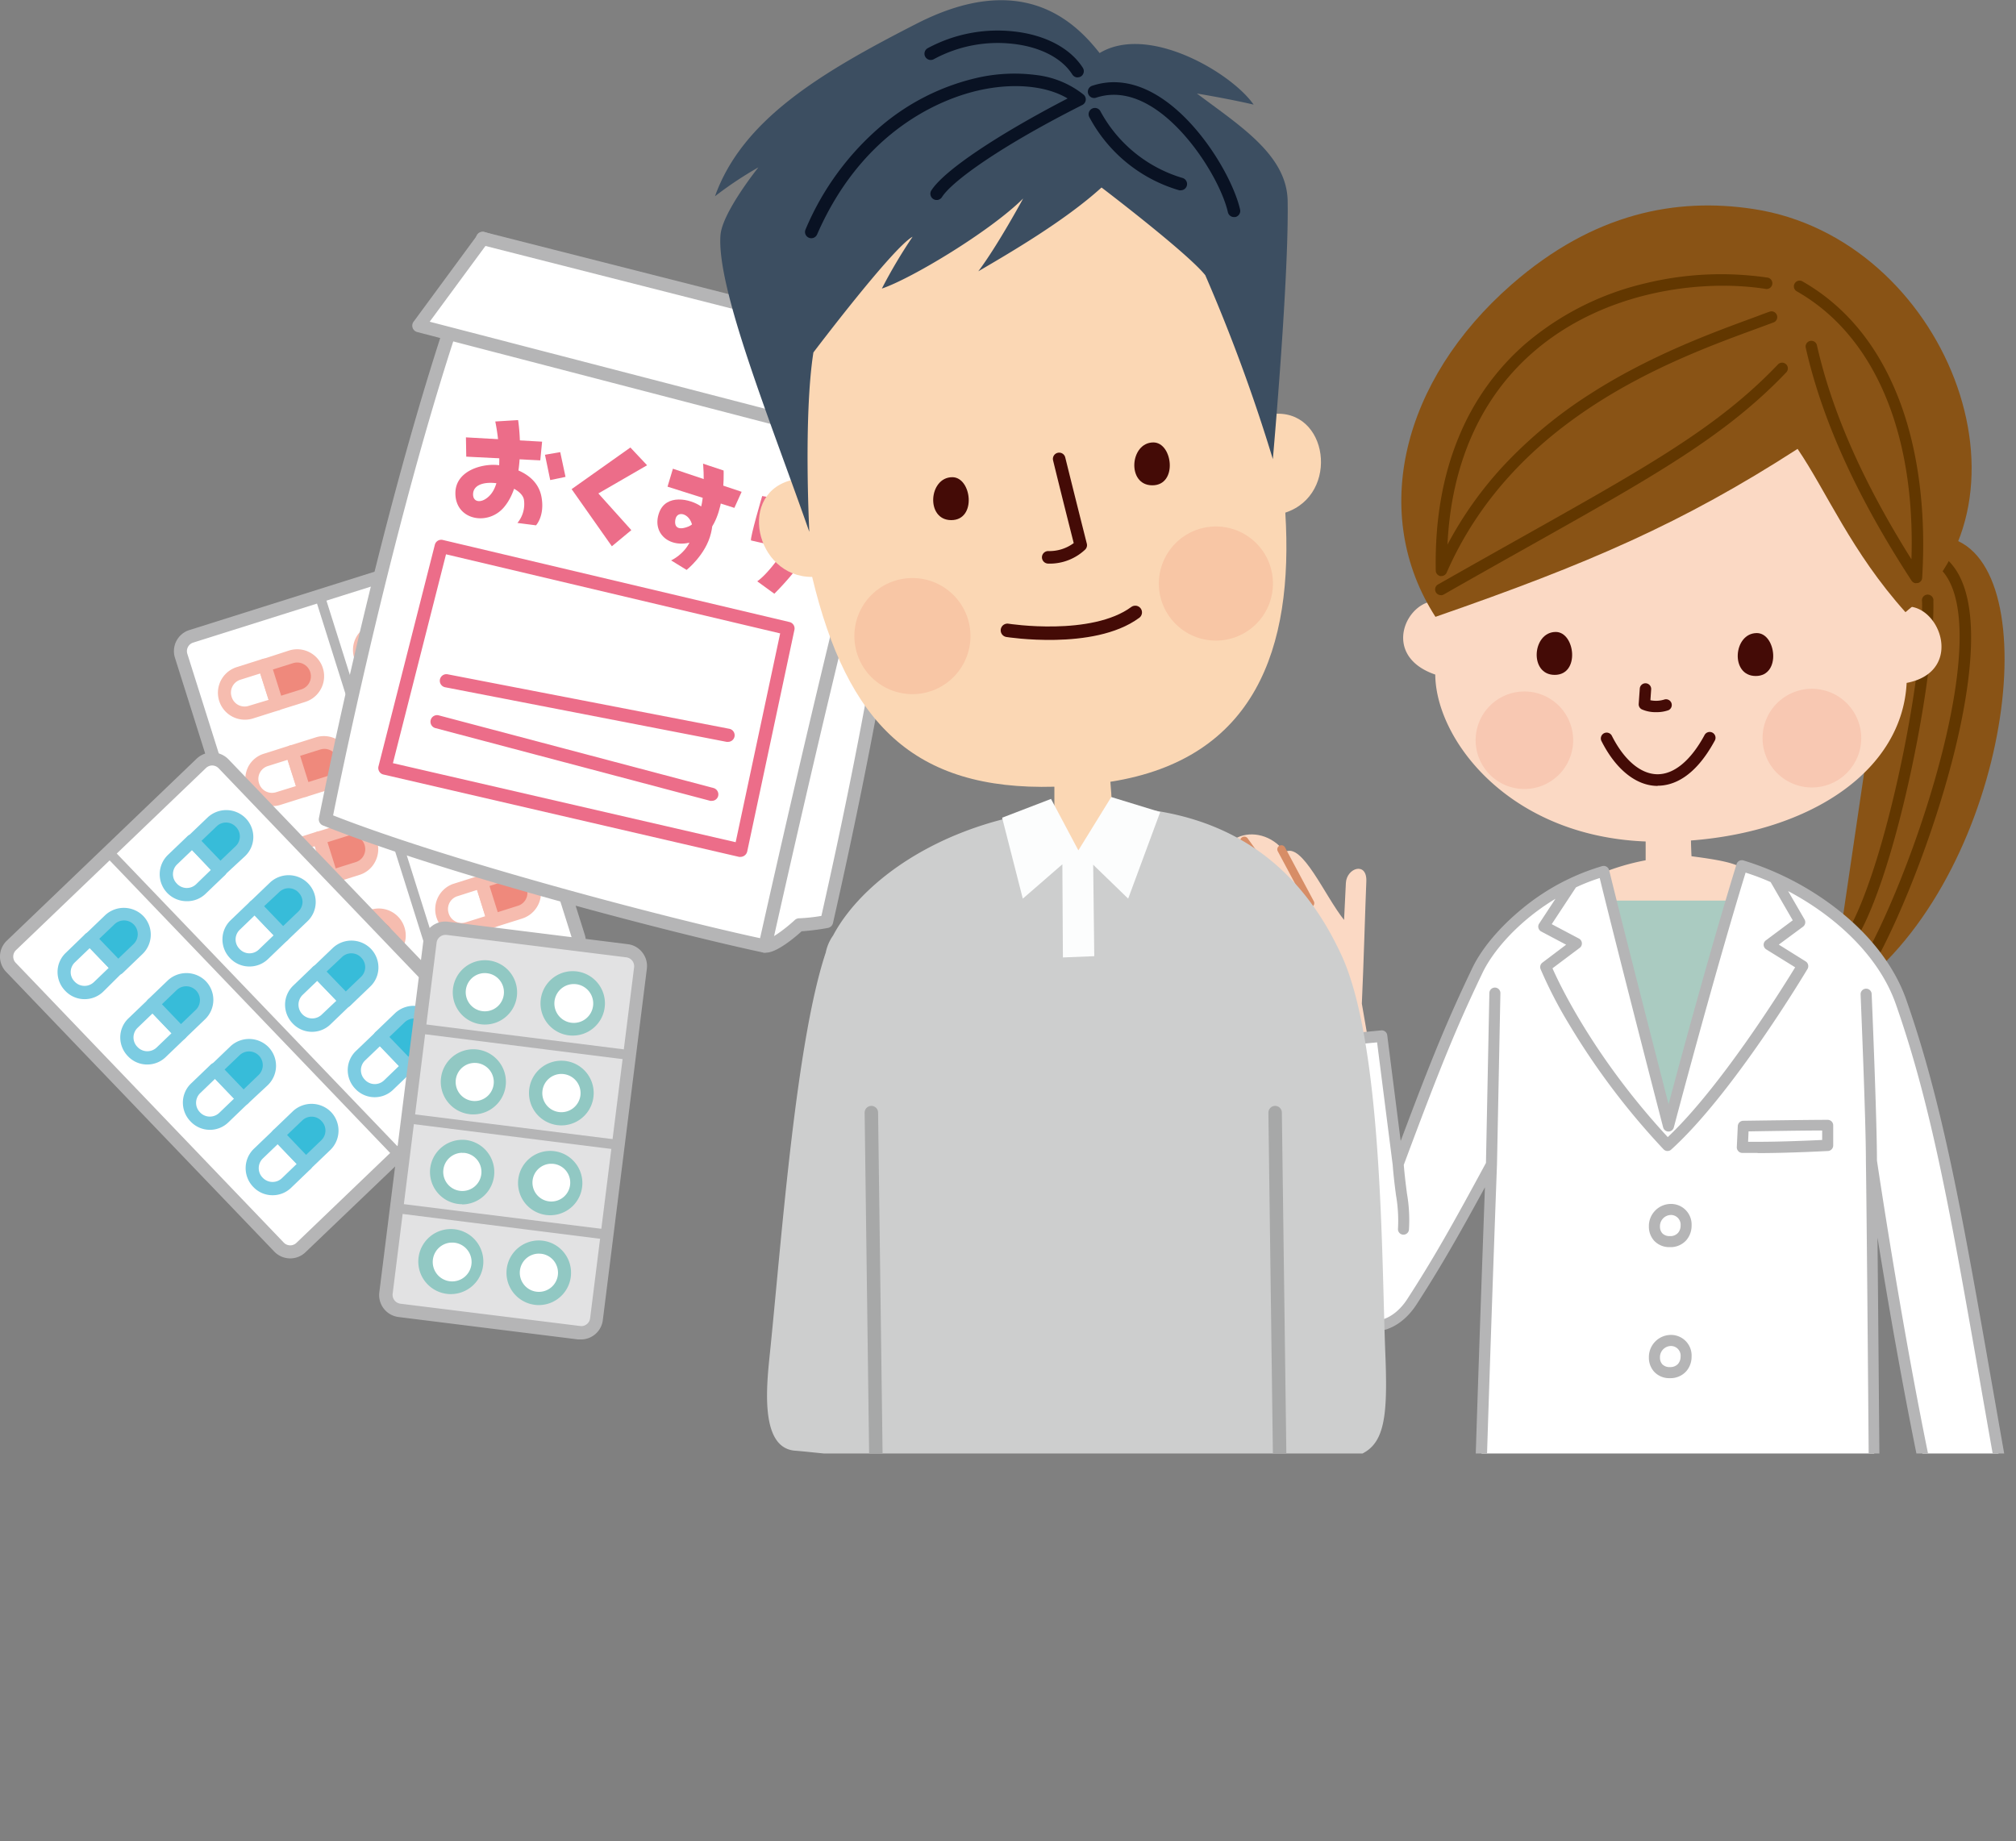 <svg xmlns="http://www.w3.org/2000/svg" xmlns:xlink="http://www.w3.org/1999/xlink" viewBox="0 0 449.42 410.41"><rect x="0" y="0" width="449.42" height="410.41" fill="#808080" stroke="none"/><defs><style>.cls-1,.cls-25,.cls-26{fill:none;}.cls-2{fill:#fff;}.cls-3{fill:#b5b5b6;}.cls-4{fill:#f6bcaf;}.cls-5{fill:#ef897c;}.cls-6{fill:#ec6d89;}.cls-7{fill:#7ccce2;}.cls-8{fill:#37bcd9;}.cls-9{fill:#e2e2e3;}.cls-10{fill:#91c8c3;}.cls-11{clip-path:url(#clip-path);}.cls-12{fill:#fbd9c4;}.cls-13{fill:#d78d66;}.cls-14{fill:#895315;}.cls-15{fill:#623700;}.cls-16{fill:#aacbc1;}.cls-17{fill:#440b06;}.cls-18{fill:#f8c8b2;}.cls-19{fill:#cdcece;}.cls-20{fill:#fbd7b4;}.cls-21{fill:#f8c6a5;}.cls-22{fill:#3c4e61;}.cls-23{fill:#091223;}.cls-24{fill:#fcfdfd;}.cls-25{stroke:#a7a8a8;}.cls-25,.cls-26{stroke-linecap:round;stroke-miterlimit:10;stroke-width:3px;}.cls-26{stroke:#440b06;}</style><clipPath id="clip-path" transform="translate(0 -10.98)"><rect class="cls-1" x="92.58" width="418" height="335"/></clipPath></defs><title>アセット 1</title><g id="レイヤー_2" data-name="レイヤー 2"><g id="レイヤー_1-2" data-name="レイヤー 1"><path class="cls-2" d="M128.92,219.82a3.45,3.45,0,0,1-2.25,4.33l-56,17.66a3.47,3.47,0,0,1-4.32-2.26l-26-82.38a3.46,3.46,0,0,1,2.25-4.33l56-17.65a3.46,3.46,0,0,1,4.33,2.25Z" transform="translate(0 -10.98)"/><path class="cls-3" d="M69.65,243.43A4.9,4.9,0,0,1,65,240L39,157.61a4.92,4.92,0,0,1,3.21-6.17l56-17.65a5,5,0,0,1,6.16,3.21l26,82.37a4.94,4.94,0,0,1-3.21,6.18l-56,17.66A5,5,0,0,1,69.65,243.43Zm30-106.93a2.08,2.08,0,0,0-.6.09l-56,17.65a2,2,0,0,0-1.29,2.49l26,82.38a2,2,0,0,0,2.48,1.29l56-17.66a2,2,0,0,0,1.16-1,1.94,1.94,0,0,0,.13-1.51l-26-82.38A2,2,0,0,0,99.66,136.5Z" transform="translate(0 -10.98)"/><path class="cls-2" d="M89.1,149.78l-5.78,1.83a4.45,4.45,0,0,0-2.92,5.6l0,.12a4.49,4.49,0,0,0,5.62,2.92l5.77-1.83Z" transform="translate(0 -10.98)"/><path class="cls-4" d="M84.7,161.93h0A5.94,5.94,0,0,1,79,157.78a6,6,0,0,1,.35-4.64,5.91,5.91,0,0,1,3.5-2.93l5.77-1.83a1.48,1.48,0,0,1,1.13.09,1.5,1.5,0,0,1,.72.86L93.22,158a1.45,1.45,0,0,1-1,1.84l-5.78,1.83A6,6,0,0,1,84.7,161.93Zm3.44-10.31L83.76,153a3,3,0,0,0-2,3.75A3,3,0,0,0,84.7,159h0a3.14,3.14,0,0,0,.91-.14L90,157.46Z" transform="translate(0 -10.98)"/><path class="cls-5" d="M97.71,156.57a4.47,4.47,0,0,0,2.91-5.61l0-.12A4.48,4.48,0,0,0,95,147.92l-5.88,1.86,2.72,8.64Z" transform="translate(0 -10.98)"/><path class="cls-4" d="M91.82,159.89a1.47,1.47,0,0,1-1.4-1l-2.72-8.64a1.46,1.46,0,0,1,1-1.84l5.88-1.86a6,6,0,0,1,7.09,8.53A5.9,5.9,0,0,1,98.15,158l-5.88,1.85A1.41,1.41,0,0,1,91.82,159.89Zm-.88-9.15,1.84,5.84,4.49-1.41A3,3,0,0,0,99,153.69a3.1,3.1,0,0,0-3.61-4.37Z" transform="translate(0 -10.98)"/><path class="cls-2" d="M59,159.27l-5.78,1.83a4.46,4.46,0,0,0-2.92,5.61l0,.12A4.49,4.49,0,0,0,56,169.74l5.77-1.82Z" transform="translate(0 -10.98)"/><path class="cls-4" d="M54.6,171.42h0a6,6,0,0,1-1.83-11.72l5.78-1.83a1.45,1.45,0,0,1,1.12.1,1.48,1.48,0,0,1,.73.86l2.72,8.65a1.46,1.46,0,0,1-.95,1.84l-5.78,1.83A6,6,0,0,1,54.6,171.42ZM58,161.12l-4.38,1.38a3,3,0,0,0-2,3.76,3,3,0,0,0,2.9,2.22h0a2.83,2.83,0,0,0,.91-.14L59.88,167Z" transform="translate(0 -10.98)"/><path class="cls-5" d="M67.61,166.06a4.45,4.45,0,0,0,2.91-5.61l0-.12a4.46,4.46,0,0,0-5.6-2.91L59,159.27l2.72,8.65Z" transform="translate(0 -10.98)"/><path class="cls-4" d="M61.72,169.39a1.49,1.49,0,0,1-1.4-1l-2.73-8.65a1.47,1.47,0,0,1,1-1.84L64.44,156a6,6,0,0,1,3.62,11.45l-5.9,1.86A1.62,1.62,0,0,1,61.72,169.39Zm-.88-9.16,1.84,5.84,4.49-1.41a3.06,3.06,0,0,0-1.85-5.84Z" transform="translate(0 -10.98)"/><path class="cls-2" d="M95.17,169l-5.78,1.83a4.46,4.46,0,0,0-2.92,5.6l0,.12a4.49,4.49,0,0,0,5.62,2.92l5.78-1.83Z" transform="translate(0 -10.98)"/><path class="cls-4" d="M90.77,181.18h0A5.94,5.94,0,0,1,85.1,177a6,6,0,0,1,.36-4.65A5.89,5.89,0,0,1,89,169.46l5.78-1.83a1.47,1.47,0,0,1,1.84,1l2.73,8.64a1.47,1.47,0,0,1-1,1.84l-5.77,1.83A6.15,6.15,0,0,1,90.77,181.18Zm3.44-10.31-4.38,1.39a3,3,0,0,0-2,3.76,3,3,0,0,0,2.9,2.22h0a3.14,3.14,0,0,0,.91-.14l4.37-1.39Z" transform="translate(0 -10.98)"/><path class="cls-5" d="M103.78,175.82a4.48,4.48,0,0,0,2.92-5.61l0-.12a4.47,4.47,0,0,0-5.61-2.91L95.17,169l2.73,8.64Z" transform="translate(0 -10.98)"/><path class="cls-4" d="M97.9,179.14a1.45,1.45,0,0,1-1.4-1l-2.73-8.64a1.46,1.46,0,0,1,1-1.84l5.88-1.85a6,6,0,0,1,3.61,11.44l-5.88,1.85A1.39,1.39,0,0,1,97.9,179.14ZM97,170l1.85,5.84,4.48-1.41a3.06,3.06,0,0,0-1.85-5.84Z" transform="translate(0 -10.98)"/><path class="cls-2" d="M65.07,178.52l-5.78,1.83a4.45,4.45,0,0,0-2.92,5.6l0,.12A4.47,4.47,0,0,0,62,189l5.77-1.82Z" transform="translate(0 -10.98)"/><path class="cls-4" d="M60.67,190.67h0A5.94,5.94,0,0,1,55,186.52a6,6,0,0,1,.36-4.65A5.85,5.85,0,0,1,58.85,179l5.77-1.83a1.44,1.44,0,0,1,1.13.1,1.47,1.47,0,0,1,.72.86l2.72,8.64a1.47,1.47,0,0,1-1,1.85l-5.77,1.82A5.72,5.72,0,0,1,60.67,190.67Zm3.44-10.3-4.38,1.38a3,3,0,0,0-2,3.76,3,3,0,0,0,2.9,2.22h0a3.14,3.14,0,0,0,.91-.14L66,186.21Z" transform="translate(0 -10.98)"/><path class="cls-5" d="M73.68,185.31a4.47,4.47,0,0,0,2.91-5.61l0-.12A4.46,4.46,0,0,0,71,176.67l-5.88,1.85,2.72,8.65Z" transform="translate(0 -10.98)"/><path class="cls-4" d="M67.79,188.64a1.45,1.45,0,0,1-.67-.17,1.48,1.48,0,0,1-.73-.86L63.67,179a1.46,1.46,0,0,1,1-1.84l5.88-1.85a6,6,0,0,1,3.61,11.44l-5.89,1.86A1.62,1.62,0,0,1,67.79,188.64Zm-.88-9.16,1.84,5.84,4.49-1.41a3.06,3.06,0,0,0-1.85-5.84Z" transform="translate(0 -10.98)"/><path class="cls-2" d="M101.24,188.28l-5.78,1.83a4.46,4.46,0,0,0-2.92,5.6l0,.12a4.49,4.49,0,0,0,5.62,2.92l5.78-1.83Z" transform="translate(0 -10.98)"/><path class="cls-4" d="M96.84,200.43a5.94,5.94,0,0,1-5.67-4.15,6,6,0,0,1,.36-4.65A5.94,5.94,0,0,1,95,188.7l5.79-1.82a1.45,1.45,0,0,1,1.84,1l2.73,8.65a1.46,1.46,0,0,1-1,1.84l-5.78,1.83A6,6,0,0,1,96.84,200.43Zm3.44-10.31-4.38,1.39a3,3,0,0,0-2,3.75,3.06,3.06,0,0,0,3.81,2.09l4.38-1.39Z" transform="translate(0 -10.98)"/><path class="cls-5" d="M109.85,195.07a4.47,4.47,0,0,0,2.91-5.61l0-.12a4.48,4.48,0,0,0-5.61-2.92l-5.88,1.86,2.73,8.64Z" transform="translate(0 -10.98)"/><path class="cls-4" d="M104,198.39a1.46,1.46,0,0,1-1.4-1l-2.73-8.64a1.47,1.47,0,0,1,1-1.84l5.88-1.86a6,6,0,0,1,7.09,8.53,5.93,5.93,0,0,1-3.48,2.92l-5.88,1.85A1.68,1.68,0,0,1,104,198.39Zm-.88-9.15,1.84,5.84,4.48-1.41a3,3,0,0,0,1.75-1.48,2.9,2.9,0,0,0,.2-2.29,3,3,0,0,0-3.8-2.08Z" transform="translate(0 -10.98)"/><path class="cls-2" d="M71.14,197.77l-5.78,1.83a4.45,4.45,0,0,0-2.92,5.6l0,.13a4.46,4.46,0,0,0,5.61,2.91l5.78-1.82Z" transform="translate(0 -10.98)"/><path class="cls-4" d="M66.74,209.92h0a6,6,0,0,1-5.31-8.79,5.88,5.88,0,0,1,3.48-2.93l5.78-1.83a1.41,1.41,0,0,1,1.12.1,1.45,1.45,0,0,1,.73.86L75.27,206a1.49,1.49,0,0,1-1,1.85l-5.77,1.82A5.83,5.83,0,0,1,66.74,209.92Zm3.44-10.3L65.8,201a3,3,0,0,0-2,3.76,3,3,0,0,0,2.9,2.22h0a3.14,3.14,0,0,0,.91-.14L72,205.46Z" transform="translate(0 -10.98)"/><path class="cls-5" d="M79.75,204.56A4.48,4.48,0,0,0,82.67,199l0-.12A4.47,4.47,0,0,0,77,195.92l-5.88,1.85,2.73,8.65Z" transform="translate(0 -10.98)"/><path class="cls-4" d="M73.87,207.88a1.48,1.48,0,0,1-1.41-1l-2.72-8.65a1.45,1.45,0,0,1,1-1.84l5.88-1.86A6,6,0,0,1,83.67,203,5.86,5.86,0,0,1,80.19,206l-5.88,1.86A1.72,1.72,0,0,1,73.87,207.88ZM73,198.73l1.84,5.84,4.49-1.41a3,3,0,0,0,1.75-1.47,3.08,3.08,0,0,0-3.6-4.37Z" transform="translate(0 -10.98)"/><path class="cls-2" d="M107.31,207.53l-5.78,1.82A4.48,4.48,0,0,0,98.61,215l0,.12a4.48,4.48,0,0,0,5.61,2.92l5.78-1.83Z" transform="translate(0 -10.98)"/><path class="cls-4" d="M102.92,219.68h0A6,6,0,0,1,101.09,208l5.78-1.82a1.41,1.41,0,0,1,1.12.1,1.37,1.37,0,0,1,.72.86l2.73,8.64a1.48,1.48,0,0,1-1,1.85l-5.78,1.82A6,6,0,0,1,102.92,219.68Zm3.43-10.31L102,210.76a3,3,0,0,0-2,3.75,3.05,3.05,0,0,0,2.91,2.23h0a3.07,3.07,0,0,0,.9-.14l4.38-1.38Z" transform="translate(0 -10.98)"/><path class="cls-5" d="M115.92,214.31a4.46,4.46,0,0,0,2.92-5.6l0-.12a4.48,4.48,0,0,0-5.61-2.92l-5.88,1.86,2.73,8.64Z" transform="translate(0 -10.98)"/><path class="cls-4" d="M110,217.64a1.48,1.48,0,0,1-.68-.16,1.5,1.5,0,0,1-.72-.86L105.91,208a1.47,1.47,0,0,1,1-1.84l5.88-1.86a6,6,0,0,1,3.61,11.45l-5.88,1.86A1.61,1.61,0,0,1,110,217.64Zm-.88-9.15,1.84,5.84,4.48-1.42a3,3,0,0,0,2-3.76,3.07,3.07,0,0,0-3.81-2.08Z" transform="translate(0 -10.98)"/><path class="cls-2" d="M77.21,217l-5.78,1.83a4.44,4.44,0,0,0-2.91,5.6l0,.12a4.46,4.46,0,0,0,5.61,2.92l5.78-1.82Z" transform="translate(0 -10.98)"/><path class="cls-4" d="M72.82,229.17h0A6,6,0,0,1,71,217.45l5.79-1.83a1.42,1.42,0,0,1,1.12.1,1.46,1.46,0,0,1,.72.86l2.73,8.64a1.48,1.48,0,0,1-1,1.85l-5.77,1.82A5.82,5.82,0,0,1,72.82,229.17Zm3.43-10.3-4.38,1.38a3,3,0,0,0-1.76,1.48,2.92,2.92,0,0,0-.19,2.28,3,3,0,0,0,2.89,2.22h0a3.13,3.13,0,0,0,.9-.14l4.37-1.38Z" transform="translate(0 -10.98)"/><path class="cls-5" d="M85.82,223.81a4.47,4.47,0,0,0,2.92-5.61l0-.12a4.46,4.46,0,0,0-5.61-2.91L77.21,217l2.73,8.65Z" transform="translate(0 -10.98)"/><path class="cls-4" d="M79.94,227.14a1.46,1.46,0,0,1-.68-.17,1.48,1.48,0,0,1-.73-.86l-2.72-8.64a1.48,1.48,0,0,1,1-1.85l5.88-1.85a6,6,0,0,1,7.45,3.87,5.93,5.93,0,0,1-.36,4.65,5.87,5.87,0,0,1-3.48,2.92l-5.88,1.86A1.75,1.75,0,0,1,79.94,227.14ZM79.05,218l1.85,5.84,4.48-1.41a3,3,0,0,0,1.76-1.48,3.09,3.09,0,0,0-3.61-4.36Z" transform="translate(0 -10.98)"/><path class="cls-3" d="M99.37,234a1.11,1.11,0,0,1-1.06-.77L70.69,145.59a1.1,1.1,0,1,1,2.1-.66l27.62,87.58a1.1,1.1,0,0,1-.72,1.39A1.13,1.13,0,0,1,99.37,234Z" transform="translate(0 -10.98)"/><path class="cls-2" d="M72.58,193.66s15.87-81,35-129.52c0,0,76,23.88,96.5,24.52,0,0,1.16,35.17-19.82,127.78a47,47,0,0,1-6.14.72s-5.65,5.12-7.61,4.7C152.05,218,100,204.64,72.58,193.66Z" transform="translate(0 -10.98)"/><path class="cls-3" d="M170.8,223.35a5.11,5.11,0,0,1-.55,0C150.05,219.07,98.51,205.62,72,195a1.46,1.46,0,0,1-.9-1.65c.16-.81,16.11-81.73,35.12-129.78a1.47,1.47,0,0,1,1.81-.86c.75.24,76,23.82,96.1,24.45a1.48,1.48,0,0,1,1.42,1.43c0,.35.93,36.41-19.85,128.14a1.45,1.45,0,0,1-1.17,1.12,53,53,0,0,1-5.83.74C177.06,220.1,173.1,223.35,170.8,223.35Zm-96.54-30.6c26.62,10.45,76.7,23.5,96.56,27.67.87,0,3.82-2,6.36-4.34a1.45,1.45,0,0,1,1-.39,38.75,38.75,0,0,0,4.93-.53c18.26-80.87,19.52-117.86,19.57-125.1C181.78,88.59,118.73,69.15,108.49,66,91.06,110.67,76.3,182.61,74.26,192.75Z" transform="translate(0 -10.98)"/><polygon class="cls-2" points="107.62 53.16 93.32 72.6 192.6 98.36 204.12 77.69 107.62 53.16"/><path class="cls-3" d="M192.6,110.81a1.57,1.57,0,0,1-.37,0L93,85a1.47,1.47,0,0,1-.81-2.29l14.3-19.44a1.45,1.45,0,0,1,1.54-.55l96.5,24.52a1.46,1.46,0,0,1,.92,2.14l-11.52,20.67A1.46,1.46,0,0,1,192.6,110.81ZM95.79,82.7l96.08,24.93,10-18L108.22,65.81Z" transform="translate(0 -10.98)"/><path class="cls-6" d="M165.08,202a1.24,1.24,0,0,1-.33,0L85.47,183.64a1.43,1.43,0,0,1-.92-.67,1.49,1.49,0,0,1-.18-1.13l12.57-49.42a1.47,1.47,0,0,1,1.76-1.07L176,149.65a1.47,1.47,0,0,1,1.1,1.73l-10.53,49.43a1.51,1.51,0,0,1-.65.93A1.48,1.48,0,0,1,165.08,202ZM87.59,181.11,164,198.73l9.92-46.55L99.43,134.55Z" transform="translate(0 -10.98)"/><polygon class="cls-6" points="140.53 99.76 127.43 109.04 136.4 121.78 140.74 118.18 133.39 110 144.25 103.72 140.53 99.76"/><polygon class="cls-6" points="148.81 108.49 150.01 104.49 165.33 109.64 163.71 113.22 148.81 108.49"/><path class="cls-6" d="M156.32,123.89c-2.48-1.74-7.85-2.88-9.39,1.4-1.79,4.93,3,8.65,8.68,6,6.35-3,5.7-15.42,5.7-15.42l-4.58-1.52s1.23,12.19-3.24,14c-2.32.94-3.24.14-2.93-1.56.42-2.31,3.75-1.17,3.85,2.12s-2.56,5.9-4.8,7l3.45,2.12s4.27-3.35,5.43-8.17S157.66,124.84,156.32,123.89Z" transform="translate(0 -10.98)"/><path class="cls-6" d="M169.91,121.56s-2.73,9.3-2.49,9.9l4.32,1s2.36-9.13,2.53-10.15Z" transform="translate(0 -10.98)"/><path class="cls-6" d="M180.51,124.21s-6.86,12.92-11.7,16.36l3.81,2.77a63.49,63.49,0,0,0,12.14-17Z" transform="translate(0 -10.98)"/><polygon class="cls-6" points="103.94 101.8 103.87 97.5 120.85 98.46 120.44 102.63 103.94 101.8"/><path class="cls-6" d="M111.46,114.72c-3.34-.57-9.84.91-9.94,6.09-.11,6.1,7.19,7.51,10.8,3.28,5.31-6.17,3.18-19.46,3.18-19.46l-5.09.31s2.62,12.14-1.09,16.34c-1.71,1.94-3.84,1.85-3.86-.07,0-4.52,10.61-2.47,11.33,1.12a6.58,6.58,0,0,1-1.44,5.23l4.14.53s2-2.11,1.22-6.34C119.68,116.16,113.26,115,111.46,114.72Z" transform="translate(0 -10.98)"/><polygon class="cls-6" points="121.49 101.38 122.66 107.02 126.07 106.31 124.89 100.79 121.49 101.38"/><path class="cls-6" d="M162.26,176.36a1.33,1.33,0,0,1-.28,0L99.24,164.19a1.47,1.47,0,0,1,.55-2.89l62.75,12.14a1.47,1.47,0,0,1-.28,2.92Z" transform="translate(0 -10.98)"/><path class="cls-6" d="M158.72,189.51a1.64,1.64,0,0,1-.38,0l-61.22-16.2a1.47,1.47,0,1,1,.75-2.84l61.22,16.19a1.48,1.48,0,0,1,1,1.8A1.45,1.45,0,0,1,158.72,189.51Z" transform="translate(0 -10.98)"/><path class="cls-3" d="M170.55,223.33l-.32,0a1.47,1.47,0,0,1-1.11-1.76c21.48-95.9,31-126.44,31.14-126.74a1.47,1.47,0,0,1,2.81.89c-.1.3-9.64,30.77-31.08,126.5A1.47,1.47,0,0,1,170.55,223.33Z" transform="translate(0 -10.98)"/><path class="cls-2" d="M109.56,243.58a3.44,3.44,0,0,1-.1,4.87L67.08,289.08a3.44,3.44,0,0,1-4.87-.1L2.43,226.62a3.44,3.44,0,0,1,.1-4.87l42.38-40.63a3.46,3.46,0,0,1,4.88.1Z" transform="translate(0 -10.98)"/><path class="cls-3" d="M64.7,291.51A4.91,4.91,0,0,1,61.15,290L1.37,227.64a4.91,4.91,0,0,1,.14-6.95l42.38-40.63a5.06,5.06,0,0,1,7,.15l59.78,62.35a4.93,4.93,0,0,1-.16,7L68.1,290.14A4.87,4.87,0,0,1,64.7,291.51ZM47.3,181.63a2,2,0,0,0-1.38.56L3.55,222.81a2,2,0,0,0-.06,2.79L63.27,288a2,2,0,0,0,2.8.06l42.37-40.63a1.91,1.91,0,0,0,.61-1.39,2,2,0,0,0-.55-1.41L48.73,182.24A2,2,0,0,0,47.3,181.63Z" transform="translate(0 -10.98)"/><path class="cls-2" d="M42.84,198.42l-4.38,4.2a4.46,4.46,0,0,0-.13,6.31l.08.1a4.48,4.48,0,0,0,6.33.13l4.37-4.2Z" transform="translate(0 -10.98)"/><path class="cls-7" d="M41.64,211.88h0a6,6,0,0,1-4.2-10.32l4.38-4.2a1.66,1.66,0,0,1,1-.41,1.48,1.48,0,0,1,1,.45L50.17,204a1.47,1.47,0,0,1,0,2.07l-4.37,4.19A5.9,5.9,0,0,1,41.64,211.88ZM42.8,200.5l-3.32,3.18a3,3,0,0,0-.92,2.11,2.92,2.92,0,0,0,.83,2.13,3,3,0,0,0,4.33.18L47,204.92Z" transform="translate(0 -10.98)"/><path class="cls-8" d="M53.57,200.69a4.47,4.47,0,0,0,.12-6.32l-.09-.08a4.45,4.45,0,0,0-6.31-.14l-4.45,4.27L49.11,205Z" transform="translate(0 -10.98)"/><path class="cls-7" d="M49.11,206.43h0a1.48,1.48,0,0,1-1-.45l-6.27-6.55a1.44,1.44,0,0,1-.41-1,1.52,1.52,0,0,1,.45-1l4.45-4.26a6.08,6.08,0,0,1,8.4.18,6,6,0,0,1,1.74,4.32,5.88,5.88,0,0,1-1.83,4.16L50.13,206A1.5,1.5,0,0,1,49.11,206.43Zm-4.19-8,4.23,4.42,3.4-3.25a3,3,0,0,0,.08-4.24,3,3,0,0,0-4.32-.18Z" transform="translate(0 -10.98)"/><path class="cls-2" d="M20.05,220.26l-4.37,4.2a4.45,4.45,0,0,0-.13,6.32l.08.09A4.48,4.48,0,0,0,22,231l4.37-4.2Z" transform="translate(0 -10.98)"/><path class="cls-7" d="M18.86,233.72h0a5.88,5.88,0,0,1-4.29-1.83,6,6,0,0,1-1.74-4.32,5.88,5.88,0,0,1,1.83-4.17L19,219.2a1.56,1.56,0,0,1,1-.41,1.48,1.48,0,0,1,1,.45l6.28,6.55a1.46,1.46,0,0,1-.05,2.07L23,232.06A5.94,5.94,0,0,1,18.86,233.72ZM20,222.34l-3.31,3.18a3,3,0,0,0-.93,2.11,2.93,2.93,0,0,0,.84,2.13,3,3,0,0,0,2.25,1h0a3,3,0,0,0,2.08-.84l3.31-3.18Z" transform="translate(0 -10.98)"/><path class="cls-8" d="M30.78,222.53a4.47,4.47,0,0,0,.13-6.32l-.09-.08A4.45,4.45,0,0,0,24.5,216l-4.45,4.26,6.28,6.54Z" transform="translate(0 -10.98)"/><path class="cls-7" d="M26.33,228.27a1.48,1.48,0,0,1-1.07-.45L19,221.28a1.46,1.46,0,0,1-.41-1.05,1.48,1.48,0,0,1,.45-1l4.45-4.27a6.1,6.1,0,0,1,8.41.18,6,6,0,0,1-.09,8.48l-4.46,4.28A1.45,1.45,0,0,1,26.33,228.27Zm-4.2-8,4.24,4.42,3.4-3.25a3.06,3.06,0,0,0-4.25-4.41Z" transform="translate(0 -10.98)"/><path class="cls-2" d="M56.81,213l-4.38,4.2a4.47,4.47,0,0,0-.13,6.32l.08.09a4.47,4.47,0,0,0,6.32.13l4.38-4.2Z" transform="translate(0 -10.98)"/><path class="cls-7" d="M55.61,226.44a5.91,5.91,0,0,1-4.29-1.82,6,6,0,0,1-1.73-4.31,5.91,5.91,0,0,1,1.82-4.18l4.38-4.2a1.63,1.63,0,0,1,1.05-.41,1.5,1.5,0,0,1,1,.45l6.27,6.54a1.48,1.48,0,0,1,0,2.08l-4.37,4.2A5.93,5.93,0,0,1,55.61,226.44Zm1.15-11.38-3.31,3.19a3,3,0,0,0-.93,2.11,3,3,0,0,0,.84,2.12,3,3,0,0,0,4.33.19L61,219.49Z" transform="translate(0 -10.98)"/><path class="cls-8" d="M67.53,215.26a4.47,4.47,0,0,0,.13-6.32l-.09-.09a4.46,4.46,0,0,0-6.31-.13L56.81,213l6.27,6.54Z" transform="translate(0 -10.98)"/><path class="cls-7" d="M63.08,221a1.44,1.44,0,0,1-1.06-.45L55.74,214a1.44,1.44,0,0,1-.4-1.05,1.42,1.42,0,0,1,.45-1l4.45-4.27a6.07,6.07,0,0,1,8.39.18,5.93,5.93,0,0,1-.08,8.49l-4.46,4.26A1.42,1.42,0,0,1,63.08,221Zm-4.2-8,4.24,4.42,3.4-3.25a3,3,0,0,0,.92-2.1A3,3,0,0,0,66.6,210a3,3,0,0,0-4.32-.18Z" transform="translate(0 -10.98)"/><path class="cls-2" d="M34,234.83,29.65,239a4.47,4.47,0,0,0-.13,6.32l.08.1a4.48,4.48,0,0,0,6.32.12l4.38-4.19Z" transform="translate(0 -10.98)"/><path class="cls-7" d="M32.83,248.29h0a5.88,5.88,0,0,1-4.29-1.83,6,6,0,0,1-1.73-4.32A5.87,5.87,0,0,1,28.63,238l4.38-4.2a1.72,1.72,0,0,1,1-.41,1.45,1.45,0,0,1,1,.46l6.28,6.54a1.47,1.47,0,0,1,0,2.07l-4.38,4.2A5.9,5.9,0,0,1,32.83,248.29ZM34,236.91l-3.31,3.18a3,3,0,0,0-.93,2.11,3,3,0,0,0,.84,2.13,3,3,0,0,0,2.25,1h0a3,3,0,0,0,2.08-.84l3.31-3.18Z" transform="translate(0 -10.98)"/><path class="cls-8" d="M44.75,237.1a4.47,4.47,0,0,0,.13-6.32l-.09-.08a4.46,4.46,0,0,0-6.32-.13L34,234.83l6.28,6.55Z" transform="translate(0 -10.98)"/><path class="cls-7" d="M40.3,242.85a1.49,1.49,0,0,1-1.07-.46L33,235.85a1.47,1.47,0,0,1,0-2.08l4.45-4.27a6.09,6.09,0,0,1,8.39.17,6,6,0,0,1-.08,8.49l-4.46,4.28A1.47,1.47,0,0,1,40.3,242.85Zm-4.2-8,4.24,4.43,3.4-3.26a3.07,3.07,0,0,0-4.25-4.42Z" transform="translate(0 -10.98)"/><path class="cls-2" d="M70.77,227.56l-4.37,4.2a4.45,4.45,0,0,0-.13,6.31l.08.1a4.48,4.48,0,0,0,6.33.13L77,234.1Z" transform="translate(0 -10.98)"/><path class="cls-7" d="M69.58,241h0a5.87,5.87,0,0,1-4.29-1.82,6,6,0,0,1-1.74-4.31,5.91,5.91,0,0,1,1.83-4.18l4.37-4.2a1.59,1.59,0,0,1,1-.41,1.48,1.48,0,0,1,1,.45l6.28,6.55a1.46,1.46,0,0,1,0,2.07l-4.37,4.2A5.89,5.89,0,0,1,69.58,241Zm1.15-11.37-3.31,3.18a3.06,3.06,0,0,0,4.24,4.41L75,234.06Z" transform="translate(0 -10.98)"/><path class="cls-8" d="M81.5,229.83a4.46,4.46,0,0,0,.12-6.32l-.08-.09a4.46,4.46,0,0,0-6.31-.13l-4.46,4.27L77,234.1Z" transform="translate(0 -10.98)"/><path class="cls-7" d="M77,235.57h0a1.5,1.5,0,0,1-1-.45l-6.27-6.54a1.48,1.48,0,0,1-.41-1.05,1.45,1.45,0,0,1,.46-1l4.46-4.27a6.07,6.07,0,0,1,8.38.17,6,6,0,0,1,1.74,4.34,5.84,5.84,0,0,1-1.83,4.15l-4.45,4.27A1.44,1.44,0,0,1,77,235.57Zm-4.19-8L77.09,232l3.39-3.25a3,3,0,0,0,.93-2.1,3,3,0,0,0-.84-2.14,3,3,0,0,0-4.32-.18Z" transform="translate(0 -10.98)"/><path class="cls-2" d="M48,249.4l-4.37,4.2a4.46,4.46,0,0,0-.14,6.32l.09.09a4.47,4.47,0,0,0,6.32.13L54.26,256Z" transform="translate(0 -10.98)"/><path class="cls-7" d="M46.79,262.85h0A5.91,5.91,0,0,1,42.5,261a6,6,0,0,1-1.73-4.32,5.88,5.88,0,0,1,1.83-4.17l4.37-4.2a1.51,1.51,0,0,1,1.05-.41,1.45,1.45,0,0,1,1,.46l6.27,6.54a1.46,1.46,0,0,1,0,2.07l-4.37,4.2A5.89,5.89,0,0,1,46.79,262.85Zm1.15-11.37-3.3,3.18a3,3,0,0,0-.1,4.24,3,3,0,0,0,2.25,1h0a3,3,0,0,0,2.09-.84l3.31-3.18Z" transform="translate(0 -10.98)"/><path class="cls-8" d="M58.72,251.67a4.47,4.47,0,0,0,.12-6.32l-.08-.08a4.46,4.46,0,0,0-6.32-.14L48,249.4,54.26,256Z" transform="translate(0 -10.98)"/><path class="cls-7" d="M54.26,257.41A1.46,1.46,0,0,1,53.2,257l-6.27-6.54a1.46,1.46,0,0,1-.41-1,1.48,1.48,0,0,1,.45-1l4.45-4.27a6.08,6.08,0,0,1,8.4.18,6,6,0,0,1-.08,8.48L55.28,257A1.48,1.48,0,0,1,54.26,257.41Zm-4.19-8,4.24,4.43,3.39-3.26a3.06,3.06,0,0,0-4.24-4.41Z" transform="translate(0 -10.98)"/><path class="cls-2" d="M84.74,242.13l-4.37,4.2a4.47,4.47,0,0,0-.14,6.32l.09.09a4.47,4.47,0,0,0,6.32.13l4.37-4.2Z" transform="translate(0 -10.98)"/><path class="cls-7" d="M83.55,255.58h0a5.91,5.91,0,0,1-4.29-1.82,6,6,0,0,1-1.74-4.33,5.9,5.9,0,0,1,1.83-4.16l4.38-4.2a1.53,1.53,0,0,1,1-.41,1.48,1.48,0,0,1,1,.45l6.27,6.54a1.47,1.47,0,0,1,0,2.08l-4.38,4.2A5.9,5.9,0,0,1,83.55,255.58Zm1.15-11.37-3.32,3.18a3,3,0,0,0-.92,2.1,3,3,0,0,0,.83,2.14,3,3,0,0,0,4.34.18l3.31-3.19Z" transform="translate(0 -10.98)"/><path class="cls-8" d="M95.47,244.4a4.46,4.46,0,0,0,.12-6.32l-.08-.08a4.46,4.46,0,0,0-6.32-.14l-4.45,4.27L91,248.67Z" transform="translate(0 -10.98)"/><path class="cls-7" d="M91,250.14a1.45,1.45,0,0,1-1.06-.46l-6.27-6.53a1.47,1.47,0,0,1,0-2.08l4.45-4.27a6.07,6.07,0,0,1,8.39.18,6,6,0,0,1-.09,8.48L92,249.73A1.47,1.47,0,0,1,91,250.14Zm-4.19-8,4.24,4.42,3.39-3.25a3.06,3.06,0,0,0-4.24-4.42Z" transform="translate(0 -10.98)"/><path class="cls-2" d="M62,264l-4.38,4.2a4.47,4.47,0,0,0-.13,6.32l.09.1a4.48,4.48,0,0,0,6.32.12l4.37-4.2Z" transform="translate(0 -10.98)"/><path class="cls-7" d="M60.76,277.43h0a5.88,5.88,0,0,1-4.28-1.83,6,6,0,0,1,.08-8.49l4.38-4.2A1.62,1.62,0,0,1,62,262.5a1.48,1.48,0,0,1,1,.45l6.27,6.55a1.47,1.47,0,0,1,0,2.07l-4.37,4.2A5.92,5.92,0,0,1,60.76,277.43Zm1.15-11.38-3.31,3.18a3,3,0,0,0-.92,2.11,3,3,0,0,0,.83,2.13,3.05,3.05,0,0,0,2.25,1h0a3,3,0,0,0,2.09-.84l3.3-3.18Z" transform="translate(0 -10.98)"/><path class="cls-8" d="M72.69,266.25a4.47,4.47,0,0,0,.12-6.32l-.08-.09a4.46,4.46,0,0,0-6.32-.13L62,264l6.27,6.54Z" transform="translate(0 -10.98)"/><path class="cls-7" d="M68.23,272a1.46,1.46,0,0,1-1.06-.45L60.9,265a1.47,1.47,0,0,1,0-2.08l4.45-4.27a6.09,6.09,0,0,1,8.4.18,6,6,0,0,1-.08,8.48l-4.47,4.28A1.45,1.45,0,0,1,68.23,272ZM64,264l4.23,4.43,3.4-3.26a3,3,0,0,0,.09-4.23,3,3,0,0,0-4.34-.18Z" transform="translate(0 -10.98)"/><path class="cls-3" d="M88.83,269.45a1.1,1.1,0,0,1-.8-.34l-63.56-66.3a1.1,1.1,0,0,1,1.59-1.52l63.57,66.3a1.11,1.11,0,0,1,0,1.56A1.09,1.09,0,0,1,88.83,269.45Z" transform="translate(0 -10.98)"/><path class="cls-9" d="M132.93,305.09a3.45,3.45,0,0,1-3.85,3l-40.06-5a3.43,3.43,0,0,1-3-3.85l9.8-78.27a3.46,3.46,0,0,1,3.86-3l40.06,5a3.44,3.44,0,0,1,3,3.85Z" transform="translate(0 -10.98)"/><path class="cls-3" d="M129.51,309.58c-.2,0-.41,0-.61,0l-40.06-5A4.93,4.93,0,0,1,84.57,299l9.81-78.28a4.92,4.92,0,0,1,5.49-4.26l40.06,5a4.83,4.83,0,0,1,3.27,1.86,4.89,4.89,0,0,1,1,3.63l-9.81,78.28A4.91,4.91,0,0,1,129.51,309.58Zm-30-90.18a2,2,0,0,0-2.18,1.72l-9.8,78.28a2,2,0,0,0,1.71,2.21l40.31,5a2,2,0,0,0,2-1.73l9.81-78.28a2,2,0,0,0-1.71-2.2l-40.07-5Z" transform="translate(0 -10.98)"/><path class="cls-2" d="M113.76,232.89a5.73,5.73,0,1,1-5-6.4A5.73,5.73,0,0,1,113.76,232.89Z" transform="translate(0 -10.98)"/><path class="cls-10" d="M108.08,239.38a6.8,6.8,0,0,1-.9-.06,7.17,7.17,0,1,1,.9.06Zm0-11.47a4.26,4.26,0,1,0,3.37,1.65,4.19,4.19,0,0,0-2.83-1.61A3.44,3.44,0,0,0,108.07,227.91Z" transform="translate(0 -10.98)"/><path class="cls-2" d="M133.34,235.34a5.73,5.73,0,1,1-5-6.4A5.73,5.73,0,0,1,133.34,235.34Z" transform="translate(0 -10.98)"/><path class="cls-10" d="M127.65,241.84a6.8,6.8,0,0,1-.9-.06,7.18,7.18,0,1,1,.9.06Zm0-11.48a4.33,4.33,0,1,0,.53,0A4.73,4.73,0,0,0,127.64,230.36Z" transform="translate(0 -10.98)"/><path class="cls-3" d="M139.62,247.17h-.14L94,241.45a1.1,1.1,0,0,1,.28-2.18L139.76,245a1.1,1.1,0,0,1-.14,2.19Z" transform="translate(0 -10.98)"/><path class="cls-2" d="M111.26,252.92a5.73,5.73,0,1,1-5-6.41A5.75,5.75,0,0,1,111.26,252.92Z" transform="translate(0 -10.98)"/><path class="cls-10" d="M105.56,259.41c-.29,0-.59,0-.89-.05a7.26,7.26,0,1,1,.89.05Zm0-11.47a4.25,4.25,0,1,0,.54,0A4.89,4.89,0,0,0,105.55,247.94Z" transform="translate(0 -10.98)"/><path class="cls-2" d="M130.83,255.37a5.73,5.73,0,1,1-5-6.4A5.75,5.75,0,0,1,130.83,255.37Z" transform="translate(0 -10.98)"/><path class="cls-10" d="M125.15,261.86a7.28,7.28,0,0,1-5.7-2.78,7.21,7.21,0,1,1,5.7,2.78Zm0-11.47a4.26,4.26,0,0,0-4.22,3.74,4.25,4.25,0,0,0,3.7,4.76,4.28,4.28,0,0,0,4.76-3.7,4.27,4.27,0,0,0-3.7-4.76A4.9,4.9,0,0,0,125.13,250.39Z" transform="translate(0 -10.98)"/><path class="cls-3" d="M137.12,267.2H137l-45.53-5.71a1.1,1.1,0,1,1,.27-2.18l45.53,5.7a1.1,1.1,0,0,1-.13,2.2Z" transform="translate(0 -10.98)"/><path class="cls-2" d="M108.75,272.94a5.73,5.73,0,1,1-5-6.4A5.73,5.73,0,0,1,108.75,272.94Z" transform="translate(0 -10.98)"/><path class="cls-10" d="M103.07,279.44a7.07,7.07,0,0,1-.91-.06,7.19,7.19,0,0,1-6.25-8,7.23,7.23,0,0,1,8-6.26,7.21,7.21,0,0,1-.88,14.36Zm0-11.47a4.26,4.26,0,0,0-3.36,6.88,4.26,4.26,0,1,0,3.89-6.85A4.71,4.71,0,0,0,103.05,268Z" transform="translate(0 -10.98)"/><path class="cls-2" d="M128.32,275.4a5.73,5.73,0,1,1-5-6.41A5.74,5.74,0,0,1,128.32,275.4Z" transform="translate(0 -10.98)"/><path class="cls-10" d="M122.64,281.89a7.07,7.07,0,0,1-.91-.06,7.17,7.17,0,1,1,.91.06Zm0-11.47a4.21,4.21,0,1,0,.54,0Z" transform="translate(0 -10.98)"/><path class="cls-3" d="M134.6,287.22h-.14L89,281.51a1.1,1.1,0,0,1,.27-2.19L134.74,285a1.1,1.1,0,0,1-.14,2.19Z" transform="translate(0 -10.98)"/><path class="cls-2" d="M106.24,293a5.74,5.74,0,1,1-5-6.41A5.75,5.75,0,0,1,106.24,293Z" transform="translate(0 -10.98)"/><path class="cls-10" d="M100.54,299.47c-.29,0-.59,0-.89-.05a7.25,7.25,0,1,1,.89.05Zm0-11.48a4.33,4.33,0,1,0,.52,0A4.38,4.38,0,0,0,100.55,288Z" transform="translate(0 -10.98)"/><path class="cls-2" d="M125.81,295.43a5.73,5.73,0,1,1-5-6.41A5.73,5.73,0,0,1,125.81,295.43Z" transform="translate(0 -10.98)"/><path class="cls-10" d="M120.12,301.92a6.92,6.92,0,0,1-.9-.06A7.2,7.2,0,1,1,121,287.57a7.19,7.19,0,0,1,6.25,8A7.2,7.2,0,0,1,120.12,301.92Zm0-11.47a4.26,4.26,0,1,0,4.24,4.8,4.3,4.3,0,0,0-.86-3.16,4.23,4.23,0,0,0-2.84-1.61Z" transform="translate(0 -10.98)"/><g class="cls-11"><path class="cls-12" d="M305.59,246.25l-2-11.53c.38-7.94.8-22.7,1-27.23s-4.4-3.05-4.56.35-.4,8.22-.4,8.22c-4.29-5.32-9.39-17.5-13.2-15.12-5.6-7.66-18.3-3.72-12.6,7.92s18.48,29.59,18.48,29.59l.53,9.5Z" transform="translate(0 -10.98)"/><path class="cls-13" d="M284.11,219.25a.91.91,0,0,1-.78-.44c-2.35-3.91-7.83-13.06-10.6-15.67a.92.92,0,1,1,1.26-1.33c2.94,2.78,8.52,12.08,10.9,16.05a.92.92,0,0,1-.31,1.26.9.9,0,0,1-.47.13Z" transform="translate(0 -10.98)"/><path class="cls-13" d="M288.12,215.6a.92.92,0,0,1-.82-.51c-2.27-4.67-10.56-16-10.65-16.15a.9.9,0,0,1,.2-1.27.91.91,0,0,1,1.28.2c.34.47,8.48,11.6,10.81,16.42a.91.91,0,0,1-.42,1.22.93.93,0,0,1-.4.09Z" transform="translate(0 -10.98)"/><path class="cls-13" d="M292.07,213.23a.9.9,0,0,1-.8-.48l-6.42-12a.91.91,0,1,1,1.61-.86l6.42,12a.91.91,0,0,1-.81,1.34Z" transform="translate(0 -10.98)"/><path class="cls-14" d="M432.43,130.54c24.07,1.91,17.34,68.47-14.85,97.53l-7.31-8.89c2.67-18.34,8.41-56.17,10.7-74.5C422.39,133.3,427.46,127.48,432.43,130.54Z" transform="translate(0 -10.98)"/><path class="cls-15" d="M416.8,226.23a1.29,1.29,0,0,1-1.11-1.9c11.27-20.13,29.38-73.65,17-86.41a1.27,1.27,0,0,1,1.83-1.77c7.8,8,4.83,27.89,1,43.15-4.75,18.77-12.42,37.14-17.54,46.27a1.26,1.26,0,0,1-1.11.66Z" transform="translate(0 -10.98)"/><path class="cls-15" d="M412.13,221.94a1.27,1.27,0,0,1-1.05-2c3.85-5.7,8.36-19,12.06-35.65,3.43-15.42,5.52-30.81,5.34-39.22A1.28,1.28,0,1,1,431,145c.19,8.6-1.94,24.23-5.4,39.83-3.82,17.17-8.36,30.49-12.44,36.52a1.27,1.27,0,0,1-1.06.56Z" transform="translate(0 -10.98)"/><path class="cls-12" d="M424,146.31c-2.5-23.51-10.59-65.94-48.47-65.94-39.75,0-52.33,31.22-55,64.62-6.86-.55-13,12.11-.57,16.37.1,14.38,16.26,36,46.9,37.21l0,4.19a51.24,51.24,0,0,0-10.5,3.16L359.08,216a250.14,250.14,0,0,0,26.85-.39s1.56-7.4,2.44-11.16c-2.08-1.17-5.1-1.78-11.29-2.59-.06-1.2-.1-2.46-.12-3.51,27.16-2.1,47.12-15.8,48.08-35.13C438.4,160.67,432.15,144.6,424,146.31Z" transform="translate(0 -10.98)"/><path class="cls-16" d="M359.09,211.75H386c-5.59,18.72-14,49.11-14,49.11S361.88,223.08,359.09,211.75Z" transform="translate(0 -10.98)"/><path class="cls-17" d="M369.53,186.18h-.15c-4.72-.08-9.25-3.76-12.41-10.08a1.3,1.3,0,0,1,2.32-1.16c2.72,5.43,6.41,8.58,10.13,8.64s7.46-3,10.54-8.68a1.3,1.3,0,1,1,2.28,1.24c-4.49,8.26-9.36,10-12.71,10Z" transform="translate(0 -10.98)"/><path class="cls-18" d="M350.7,176a10.87,10.87,0,1,1-10.87-10.87A10.87,10.87,0,0,1,350.7,176Z" transform="translate(0 -10.98)"/><path class="cls-18" d="M414.92,175.53a11,11,0,1,1-11-11A11,11,0,0,1,414.92,175.53Z" transform="translate(0 -10.98)"/><path class="cls-17" d="M346.82,151.86c4.3,0,5.5,9.57-.24,9.57S341.56,151.86,346.82,151.86Z" transform="translate(0 -10.98)"/><path class="cls-17" d="M391.64,152.11c4.31,0,5.5,9.57-.24,9.57S386.38,152.11,391.64,152.11Z" transform="translate(0 -10.98)"/><path class="cls-17" d="M369.24,169.74a7.58,7.58,0,0,1-3.23-.62,1.26,1.26,0,0,1-.7-1.23l.24-3.41a1.27,1.27,0,0,1,2.54.19l-.17,2.41a6.17,6.17,0,0,0,3.12-.16,1.28,1.28,0,0,1,.92,2.38,7.84,7.84,0,0,1-2.72.44Z" transform="translate(0 -10.98)"/><path class="cls-14" d="M400.73,111.05C375,127.64,354.12,136.65,320,148.49c-14.74-22.92-7.53-52.68,17-74.11,18.34-16,36.75-19.41,53.87-16.81,42.79,6.49,65.46,64.59,33.91,89.88C412.71,134,407.23,120.61,400.73,111.05Z" transform="translate(0 -10.98)"/><path class="cls-15" d="M321.22,143.65a1.27,1.27,0,0,1-.64-2.38c6.85-3.89,13.19-7.46,18.78-10.6,28.22-15.85,43.77-24.59,57-38.45A1.27,1.27,0,0,1,398.2,94c-13.5,14.14-29.16,22.94-57.59,38.91-5.59,3.14-11.93,6.7-18.76,10.6a1.31,1.31,0,0,1-.63.16Z" transform="translate(0 -10.98)"/><path class="cls-15" d="M321.32,139.4a1.07,1.07,0,0,1-.25,0,1.27,1.27,0,0,1-1-1.22c-.21-11.23,1.57-21.38,5.29-30.16A55.17,55.17,0,0,1,340,87.67a63.48,63.48,0,0,1,26.66-13.5,71.33,71.33,0,0,1,27.25-1.32,1.28,1.28,0,1,1-.39,2.52c-13.92-2.16-35.86.26-51.84,14.21-11.64,10.16-18.15,24.88-19,42.81a82.91,82.91,0,0,1,12.49-17.59,99.81,99.81,0,0,1,19.12-15.87c13.31-8.6,27.26-13.71,36.49-17.1,1.34-.49,2.61-1,3.77-1.39a1.28,1.28,0,0,1,.9,2.39l-3.79,1.4c-18.86,6.91-54,19.78-69.16,54.4a1.29,1.29,0,0,1-1.17.77Z" transform="translate(0 -10.98)"/><path class="cls-15" d="M427.19,141a1.25,1.25,0,0,1-1.06-.58c-12.23-18.8-19.94-35.8-23.6-52a1.28,1.28,0,0,1,2.49-.56c3.37,14.92,10.28,30.59,21.09,47.8.91-28.29-8.33-50-25.64-59.78a1.28,1.28,0,0,1,1.26-2.22c9.85,5.6,17.17,14.61,21.77,26.78,4.18,11.1,5.9,24.71,5,39.36a1.26,1.26,0,0,1-.94,1.15,1.24,1.24,0,0,1-.33,0Z" transform="translate(0 -10.98)"/><path class="cls-2" d="M314.81,301.07c5.95-9.19,10.38-17.12,17.68-30.62,0,0-4.16,110.85-4.16,147.83,0,0,65.86,4.07,90.23.22-.43-37.63-1-123.76-1.37-148.79,0,0,7.27,49.57,15.41,83.71l15.59-3.56c-9.86-54.49-14.26-86.76-24.38-115.57-5.68-16.17-23.32-26.79-35.5-30.32C381,227.82,372,262,372,262s-10.33-39.94-14.43-56.74c-12.8,3.61-24.17,13.72-28.18,22.12-5.71,11.93-9.34,20.76-17.65,43.07l-3.63-28.54-17.76,1.72c3.63,27.51,5.45,44,7,53.33C299.11,307.76,309.1,309.9,314.81,301.07Z" transform="translate(0 -10.98)"/><path class="cls-3" d="M372.27,289a4.61,4.61,0,0,1-3.52-1.43,4.66,4.66,0,0,1-1.17-3.15,4.93,4.93,0,0,1,5-5.05,4.59,4.59,0,0,1,4.52,4.82,4.93,4.93,0,0,1-1.19,3.28,4.69,4.69,0,0,1-3.65,1.53Zm.32-7.17a2.5,2.5,0,0,0-2.54,2.59,2.18,2.18,0,0,0,.52,1.49,2.21,2.21,0,0,0,1.7.63,2.28,2.28,0,0,0,1.8-.71,2.45,2.45,0,0,0,.58-1.64,2.17,2.17,0,0,0-2.06-2.36Z" transform="translate(0 -10.98)"/><path class="cls-3" d="M372.27,318.21a4.57,4.57,0,0,1-3.52-1.44,4.63,4.63,0,0,1-1.17-3.14,4.94,4.94,0,0,1,5-5.06,4.59,4.59,0,0,1,4.52,4.82,4.91,4.91,0,0,1-1.19,3.28,4.69,4.69,0,0,1-3.65,1.54Zm.32-7.17a2.49,2.49,0,0,0-2.54,2.59,2.17,2.17,0,0,0,.52,1.48,2.21,2.21,0,0,0,1.7.63,2.31,2.31,0,0,0,1.8-.7,2.49,2.49,0,0,0,.58-1.65,2.16,2.16,0,0,0-2.06-2.35Z" transform="translate(0 -10.98)"/><path class="cls-3" d="M391.82,268h0c-1.26,0-2.42,0-3.44,0a1.21,1.21,0,0,1-.87-.4,1.26,1.26,0,0,1-.33-.89l.22-4.7a1.24,1.24,0,0,1,1.21-1.18c.14,0,14.38-.21,18.83-.21a1.23,1.23,0,0,1,1.23,1.23v4.49a1.24,1.24,0,0,1-1.16,1.23c-.09,0-8.6.47-15.69.47Zm-2.12-2.48,2.12,0c5.48,0,11.82-.29,14.39-.41V263c-4.39,0-13.24.15-16.41.2l-.1,2.28Z" transform="translate(0 -10.98)"/><path class="cls-3" d="M449.4,349.64c-1.95-10.8-3.65-20.53-5.3-29.93-6.61-37.72-11-62.64-19.13-85.83-2.63-7.49-8.07-14.57-15.72-20.46a64.75,64.75,0,0,0-20.6-10.63,1.23,1.23,0,0,0-1.52.82c-5.7,18.48-12.46,43.41-15.16,53.53-2.83-11-10-38.93-13.25-52.18a1.25,1.25,0,0,0-.58-.77,1.24,1.24,0,0,0-1-.12,50.25,50.25,0,0,0-17.83,9.5c-5,4.11-9,8.83-11.12,13.27-5.38,11.25-8.9,19.7-15.94,38.5l-3-23.59a1.23,1.23,0,0,0-1.34-1.07l-17.76,1.73a1.21,1.21,0,0,0-.84.46,1.25,1.25,0,0,0-.26.93c1.46,11,2.65,20.49,3.6,28.07,1.44,11.43,2.48,19.68,3.41,25.29a14.38,14.38,0,0,0,3.66,7.81,9.11,9.11,0,0,0,6.5,2.82h0c3.61,0,7.1-2.2,9.59-6.05,5.17-8,9.16-14.95,15.22-26.08-.82,22.47-4,110.65-4,142.62a1.22,1.22,0,0,0,1.15,1.23c.3,0,30.69,1.88,57.53,1.88,14.86,0,26-.57,33-1.68a1.21,1.21,0,0,0,1-1.23c-.2-17.61-.43-46-.66-73.48-.18-21.82-.36-42.81-.51-58.15,2.85,17.56,7.66,45.38,12.78,66.86a1.24,1.24,0,0,0,1.48.91l15.59-3.56A1.22,1.22,0,0,0,449.4,349.64ZM370.76,262.3a1.22,1.22,0,0,0,1.19.93h0a1.23,1.23,0,0,0,1.19-.92c.09-.34,8.79-33.31,16-56.8a54.33,54.33,0,0,1,5.58,2.11l4.93,8.52-6,4.48a1.22,1.22,0,0,0-.49,1,1.26,1.26,0,0,0,.57,1l6.46,4c-3.05,5-16.68,26.78-28.4,37.85-16.26-17.57-24-33.77-25.7-37.63l6.06-4.55a1.2,1.2,0,0,0,.49-1.08,1.23,1.23,0,0,0-.65-1l-6.07-3.21,5.4-8.2a42.54,42.54,0,0,1,5.3-2.08C360.87,224.09,370.65,261.92,370.76,262.3ZM433.52,352c-7.77-33-14.75-80-15.1-82.33,0-9.35-1.16-36.83-1.18-37.11a1.23,1.23,0,1,0-2.46.11c0,.28,1.18,27.88,1.18,37.09h0c.19,13.31.44,43.42.7,75.29.23,26.92.46,54.74.66,72.42-6.94,1-17.54,1.48-31.54,1.48-23.8,0-50.41-1.46-56.22-1.8.09-37.65,4.12-145.52,4.16-146.62h0l.76-38.16a1.23,1.23,0,1,0-2.46,0l-.76,37.86c-7.41,13.7-11.72,21.37-17.49,30.27-2,3.13-4.76,4.93-7.52,4.93h0c-3.83,0-6.86-3.37-7.73-8.57-.92-5.56-2-13.8-3.39-25.19-.92-7.3-2.06-16.31-3.44-26.83l15.3-1.49,3.48,27.33c.2,2.62.48,4.79.73,6.71a32.86,32.86,0,0,1,.45,7.48,1.23,1.23,0,0,0,1.1,1.35h.13A1.23,1.23,0,0,0,314.1,285a34.55,34.55,0,0,0-.46-8c-.23-1.82-.5-3.89-.7-6.34,8.15-21.89,11.76-30.71,17.51-42.72C333,222.56,339,216,346.76,211.34l-3.63,5.52a1.2,1.2,0,0,0-.17,1,1.24,1.24,0,0,0,.62.78l5.55,2.94-5.29,4a1.24,1.24,0,0,0-.4,1.45,98.13,98.13,0,0,0,6.32,12.24,162.1,162.1,0,0,0,21.08,27.91,1.22,1.22,0,0,0,1.72.07c13.67-12.36,29.7-39.13,30.38-40.26a1.25,1.25,0,0,0-.4-1.68l-6-3.75,5.41-4a1.25,1.25,0,0,0,.33-1.61l-3.66-6.32c10.18,5.37,20.13,14.17,24,25.17,8.08,23,12.43,47.84,19,85.43,1.59,9.08,3.23,18.44,5.1,28.79Z" transform="translate(0 -10.98)"/><path class="cls-19" d="M287,336.51c20.25.75,22.75-1,21.83-23.71-.86-21.27-.56-69.92-10.07-89.5-8-17-22.93-32.44-52.73-32.44-31.56,0-53.15,15.14-60.31,28.67a9.89,9.89,0,0,0-1.63,3.77c-6.57,19.69-9.76,62.57-12.34,88.21-.72,7.13-2.76,22.25,5.5,22.87,4.6.35,13.5,1.63,19.5,1.13" transform="translate(0 -10.98)"/><path class="cls-20" d="M283.57,103.29c-1.78-9.34-4.18-18.88-6.9-28.3-9.87-34.21-32.34-49.15-64.4-42.12S171.78,64.38,174,86.1c.83,11.64,1.83,22.21,3.12,31.76-13,2.54-8.81,21.82,3.93,21.73,7.81,32.61,22.64,47.64,54,46.77v11.21c3.92,3.91,8.53,4.61,12.31-.56.81-3.27.44-8.94.17-11.75,32.23-5.07,40.89-29.66,39-60C298.8,121.25,296.14,101.8,283.57,103.29Z" transform="translate(0 -10.98)"/><path class="cls-21" d="M258.46,142.83a12.72,12.72,0,1,0,10.84-14.36A12.73,12.73,0,0,0,258.46,142.83Z" transform="translate(0 -10.98)"/><path class="cls-21" d="M190.59,154.58a12.94,12.94,0,1,0,11-14.61A12.93,12.93,0,0,0,190.59,154.58Z" transform="translate(0 -10.98)"/><path class="cls-17" d="M234.08,136.62h-.48a1.41,1.41,0,0,1-1.32-1.48,1.4,1.4,0,0,1,1.48-1.31,9.1,9.1,0,0,0,5.6-1.78c-.68-2.7-2.94-11.61-4.6-18.44a1.39,1.39,0,1,1,2.71-.66c2,8.09,4.78,19.11,4.81,19.22a1.38,1.38,0,0,1-.34,1.3,11.5,11.5,0,0,1-7.86,3.16Z" transform="translate(0 -10.98)"/><path class="cls-22" d="M245.56,52.78c-8.27,7.52-20.81,14.78-27.47,18.68,4.29-5.69,10-16.23,10-16.23-7.44,7.39-25,17.9-31.5,20.08a113.77,113.77,0,0,1,6.85-11.55c-4.34,2.3-22.11,25.79-22.11,25.79-2.24,14.29-.91,40-.91,40-8.47-24.24-20.68-54.12-19.81-66.1.36-5.09,8.46-15.16,8.46-15.16a81.73,81.73,0,0,0-9.68,6.44c6.09-17,23.27-27.41,45-38.5,23.3-11.89,35.06-.67,40.74,6.58,10.93-6.61,29.55,4.53,34.33,11.49-5.69-1.33-12.63-2.47-12.63-2.47,9.48,7.14,20,13.65,20.22,23.86.31,17.32-3.3,57.64-3.3,57.64a380.81,380.81,0,0,0-15.06-41C264.65,67.29,245.56,52.78,245.56,52.78Z" transform="translate(0 -10.98)"/><path class="cls-23" d="M275.09,59.37a1.39,1.39,0,0,1-1.36-1.09c-1.55-6.74-9.08-19.14-17.82-24-4-2.24-7.94-2.75-11.63-1.5a1.4,1.4,0,0,1-.89-2.65c4.47-1.51,9.14-.94,13.88,1.71,9.78,5.47,17.55,18.75,19.18,25.85a1.4,1.4,0,0,1-1.05,1.67,1.1,1.1,0,0,1-.31,0Z" transform="translate(0 -10.98)"/><path class="cls-23" d="M180.86,64.09a1.38,1.38,0,0,1-.56-.12,1.39,1.39,0,0,1-.72-1.84,61.66,61.66,0,0,1,17-23.19,50.59,50.59,0,0,1,20.74-10.49,37.49,37.49,0,0,1,13.79-.73,20.78,20.78,0,0,1,10.44,4.35,1.39,1.39,0,0,1-.27,2.31c-18.41,9.29-29,17-31.26,20.49a1.4,1.4,0,1,1-2.34-1.53C210.64,48.87,222.43,41,238,32.93c-4.79-2.87-12.21-3.56-20-1.76-7.31,1.69-25.44,8.21-35.85,32.08a1.41,1.41,0,0,1-1.28.84Z" transform="translate(0 -10.98)"/><path class="cls-23" d="M263.24,53.4a1.12,1.12,0,0,1-.36,0,33.23,33.23,0,0,1-20-16.24,1.4,1.4,0,1,1,2.48-1.29A30.76,30.76,0,0,0,263.6,50.65a1.4,1.4,0,0,1-.36,2.75Z" transform="translate(0 -10.98)"/><path class="cls-23" d="M240.23,28.24a1.4,1.4,0,0,1-1.18-.65c-2.33-3.67-7.16-6.16-13.26-6.84a29.89,29.89,0,0,0-17.61,3.42,1.4,1.4,0,1,1-1.38-2.44A32.82,32.82,0,0,1,226.1,18c6.94.77,12.52,3.73,15.31,8.12A1.4,1.4,0,0,1,241,28a1.36,1.36,0,0,1-.75.22Z" transform="translate(0 -10.98)"/><polygon class="cls-24" points="258.64 181.03 247.73 177.68 240.43 189.52 240.37 189.52 234.3 178.1 223.4 182.29 228.01 200.33 236.83 192.68 236.95 213.44 243.94 213.16 243.7 192.77 251.5 200.33 258.64 181.03"/><line class="cls-25" x1="194.25" y1="248.03" x2="195.25" y2="324.03"/><line class="cls-25" x1="284.26" y1="248.03" x2="285.26" y2="324.03"/><path class="cls-17" d="M212.3,117.36c4.31,0,5.5,9.57-.24,9.57S207,117.36,212.3,117.36Z" transform="translate(0 -10.98)"/><path class="cls-17" d="M257.12,109.61c4.31,0,5.5,9.56-.24,9.56S251.86,109.61,257.12,109.61Z" transform="translate(0 -10.98)"/><path class="cls-26" d="M224.58,151.5s19,3,28.5-4" transform="translate(0 -10.98)"/></g></g></g></svg>